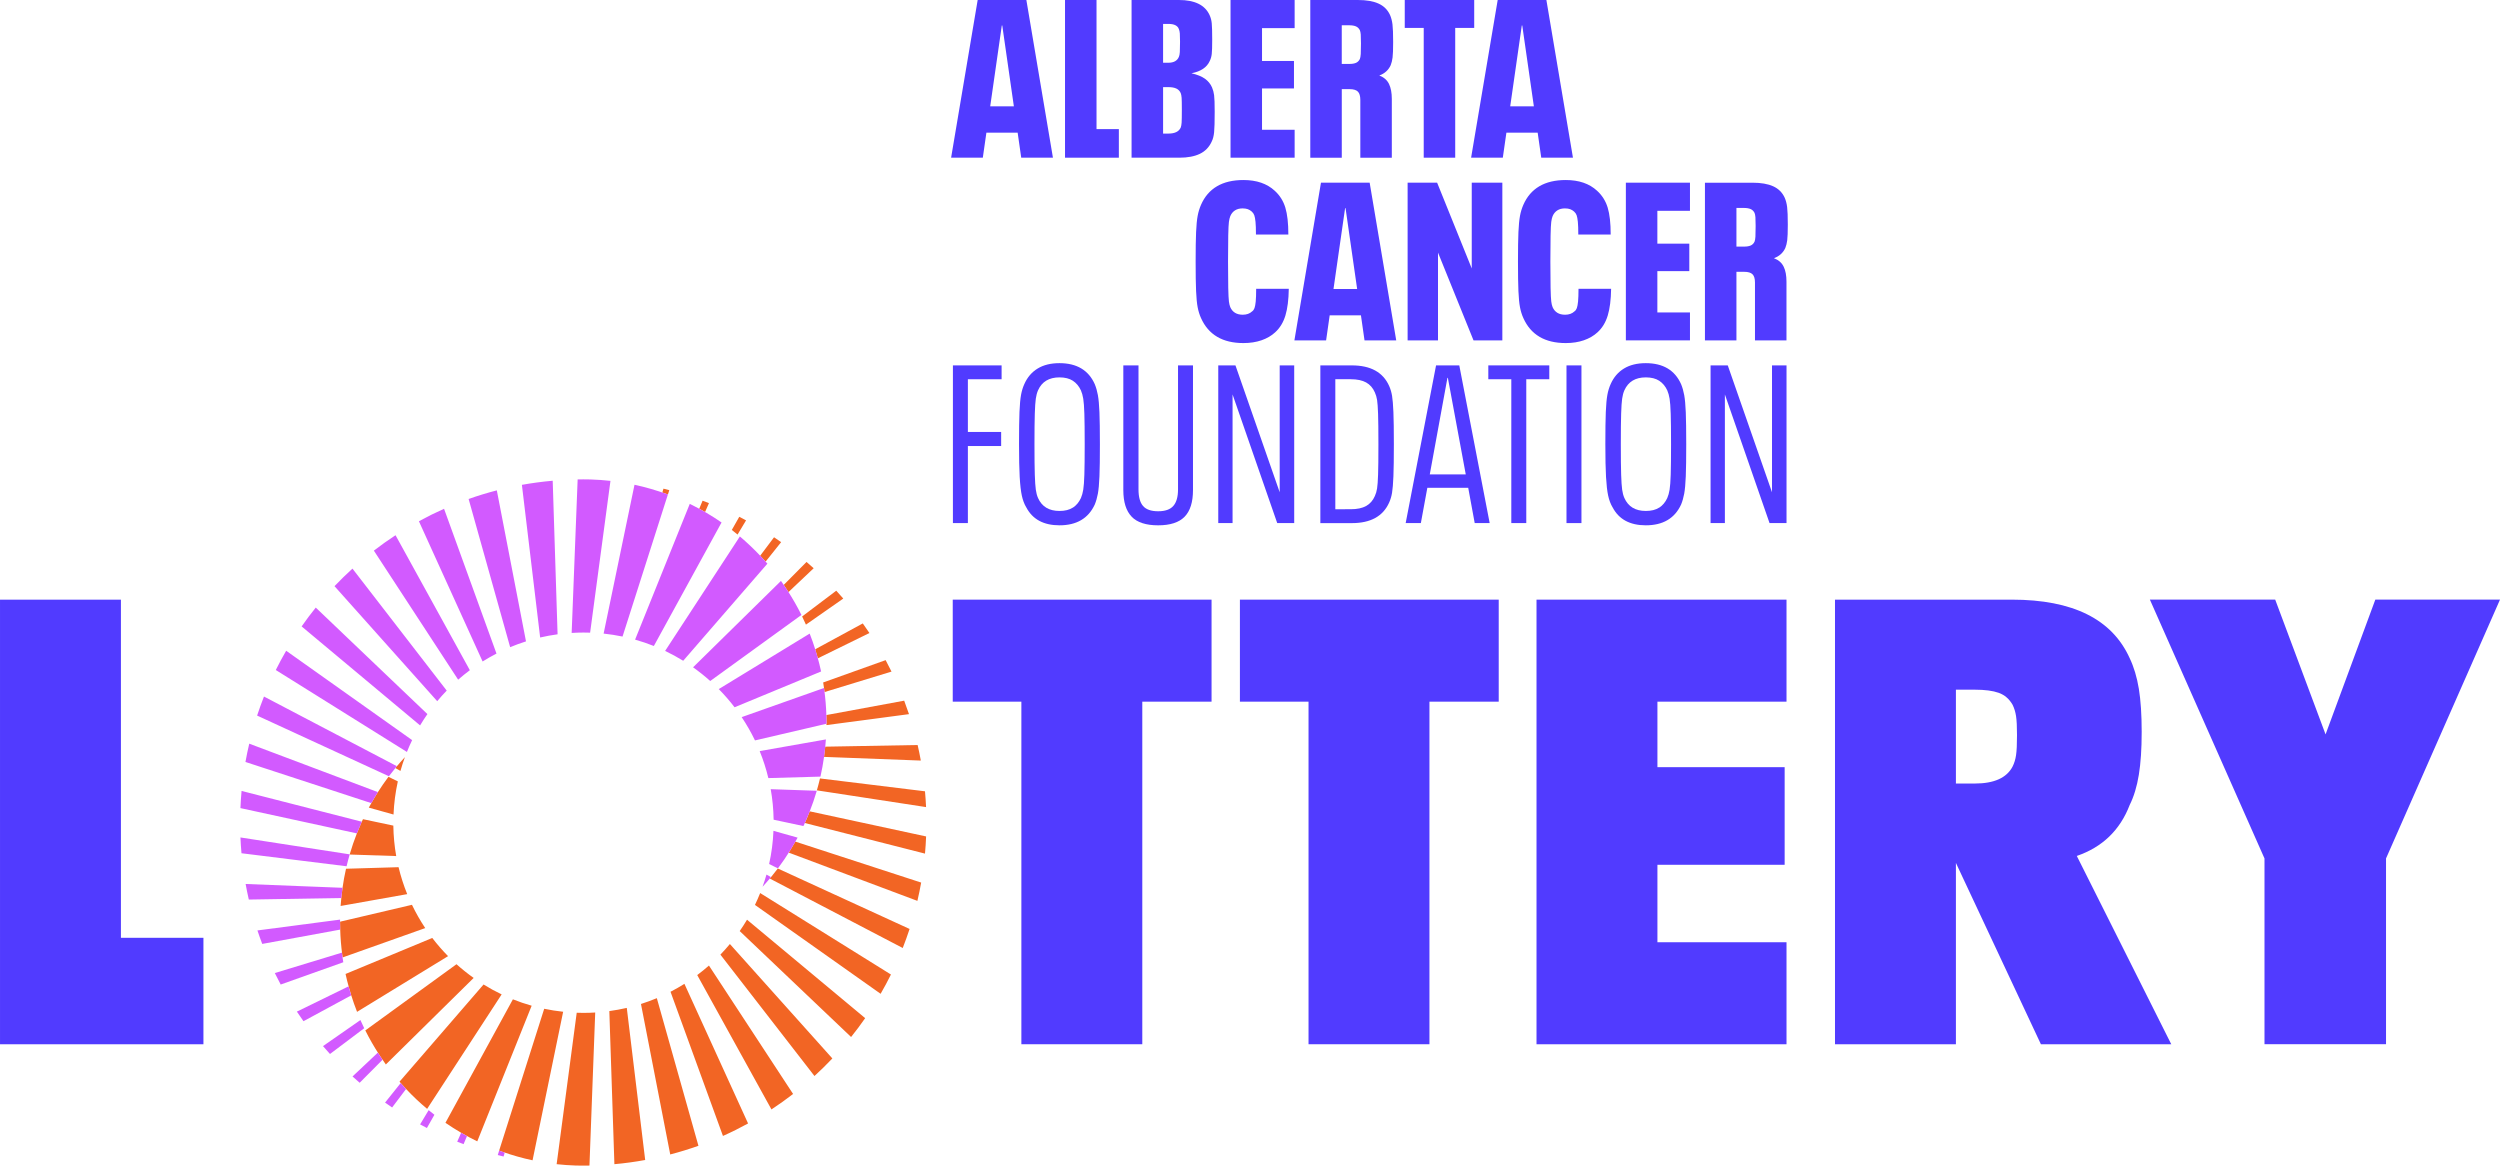 <svg xmlns="http://www.w3.org/2000/svg" xmlns:xlink="http://www.w3.org/1999/xlink" fill="none" height="187" viewBox="0 0 400 187" width="400"><clipPath id="a"><path d="m0 0h400v186.498h-400z"></path></clipPath><g clip-path="url(#a)"><g fill="#513bff"><path d="m.001 95.943h19.347v54.107h13.201v17.028h-32.547z"></path><path d="m163.424 112.266h-10.985v-16.323h41.41v16.323h-11.082v54.812h-19.347v-54.812z"></path><path d="m209.369 112.266h-10.984v-16.323h41.41v16.323h-11.083v54.812h-19.347v-54.812z"></path><path d="m245.842 95.943h40v16.323h-20.654v10.481h20.355v15.618h-20.355v12.394h20.654v16.323h-40v-71.135z"></path><path d="m312.945 138.058v29.02h-19.346v-71.135h28.311c9.738 0 16.02 3.122 18.843 9.371.67 1.409 1.159 3.038 1.462 4.887s.455 4.149.455 6.904c0 2.754-.152 4.971-.455 6.85-.303 1.884-.792 3.494-1.462 4.835-1.546 4.032-4.369 6.752-8.465 8.162l15.114 30.126h-20.858l-13.603-29.02zm0-27.705v15.012h3.024c3.088 0 5.104-.906 6.047-2.721.269-.538.455-1.14.553-1.815.103-.67.152-1.746.152-3.224 0-1.341-.049-2.349-.152-3.024-.102-.67-.288-1.276-.553-1.815-.538-.939-1.277-1.576-2.216-1.913-.944-.337-2.217-.504-3.831-.504h-3.024z"></path><path d="m362.319 137.351-18.339-41.413h20.052l8.059 21.564 7.961-21.564h19.949l-18.237 41.413v29.725h-19.445z"></path><path d="m162.829 21.23h-5.006l-.572 4.001h-5.073l4.251-25.231h7.79l4.251 25.231h-5.073l-.572-4.001zm-.61-4.217-1.857-12.936h-.072l-1.857 12.936h3.789z"></path><path d="m170.403 0h5.04v20.658h3.573v4.573h-8.613z"></path><path d="m194.259 15.243c.061.466.091 1.341.091 2.626 0 1.595-.03 2.694-.091 3.289-.06.595-.185 1.084-.375 1.466-.405.905-1.038 1.569-1.894 1.982-.857.417-1.956.625-3.289.625h-7.65v-25.231h7.578c2.523 0 4.156.799 4.895 2.395.19.405.311.853.356 1.341.046.489.072 1.353.072 2.592 0 1.122-.022 1.887-.072 2.304-.049.417-.155.792-.322 1.125-.454 1.023-1.428 1.679-2.929 1.966.929.216 1.649.508 2.164.875.511.371.886.83 1.125 1.375.167.383.281.803.341 1.269zm-8.165-5.202h.822c.451 0 .822-.083 1.107-.25.284-.167.488-.405.606-.716.072-.144.117-.394.144-.75.022-.356.034-.906.034-1.644 0-.595-.012-1.034-.034-1.322-.023-.284-.072-.512-.144-.678-.19-.572-.75-.856-1.679-.856h-.856zm2.967 9.579c.022-.333.034-1.023.034-2.073 0-.951-.012-1.584-.034-1.895-.023-.311-.072-.561-.144-.75-.144-.333-.375-.576-.697-.731-.323-.155-.758-.231-1.304-.231h-.822v7.434h.856c1.023 0 1.679-.322 1.967-.966.072-.189.117-.451.144-.788z"></path><path d="m196.885 0h10.257v4.501h-5.218v5.255h5.111v4.395h-5.111v6.612h5.218v4.467h-10.257z"></path><path d="m222.244 13.44c.299.621.447 1.417.447 2.395v9.4h-5.039v-9.257c0-.621-.133-1.061-.394-1.322-.262-.261-.705-.394-1.323-.394h-1.25v10.973h-5.039v-25.235h7.612c1.356 0 2.459.189 3.304.572s1.458.989 1.841 1.823c.189.428.322.928.394 1.5.072.572.106 1.512.106 2.823 0 1.19-.03 2.02-.091 2.486-.06.466-.159.875-.303 1.231-.356.784-.966 1.334-1.822 1.644.738.284 1.258.739 1.553 1.357zm-4.524-4.808c.023-.368.034-.936.034-1.697 0-.644-.011-1.114-.034-1.409-.023-.299-.072-.53-.144-.697-.144-.284-.352-.489-.625-.606s-.626-.178-1.054-.178h-1.216v6.184h1.25c.429 0 .773-.061 1.039-.178.261-.117.466-.322.606-.606.072-.167.117-.436.144-.803z"></path><path d="m227.799 4.467h-3.039v-4.467h11.113v4.467h-3.039v20.764h-5.039v-20.764z"></path><path d="m246.028 21.23h-5.005l-.573 4.001h-5.073l4.255-25.231h7.79l4.251 25.231h-5.073zm-.61-4.217-1.857-12.936h-.072l-1.856 12.936h3.789z"></path><path d="m194.754 53.892c-1.132-.667-1.996-1.667-2.591-3.001-.239-.523-.417-1.103-.538-1.732-.121-.633-.201-1.489-.25-2.573-.05-1.084-.072-2.664-.072-4.736s.022-3.592.072-4.698c.049-1.106.132-1.978.25-2.611.117-.633.299-1.22.538-1.769.572-1.311 1.424-2.3 2.554-2.967 1.133-.667 2.542-1 4.236-1 2.095 0 3.766.572 5.005 1.716.811.739 1.375 1.637 1.697 2.698.322 1.061.482 2.497.482 4.308h-5.184c0-.883-.022-1.561-.072-2.038-.049-.477-.113-.826-.197-1.053-.083-.227-.219-.424-.409-.591-.189-.167-.398-.292-.625-.375-.227-.083-.508-.125-.841-.125-.478 0-.883.106-1.217.322-.333.216-.583.523-.75.928-.094.239-.166.542-.216.909-.049.371-.083 1.091-.106 2.163-.023 1.072-.034 2.467-.034 4.183s.011 3.115.034 4.198c.023 1.084.061 1.811.106 2.179.05.371.118.674.216.913.356.811 1.023 1.216 2.001 1.216.617 0 1.121-.178 1.5-.538.167-.117.292-.292.375-.519.084-.227.148-.576.197-1.053.046-.477.072-1.156.072-2.038h5.218c-.023 1.739-.205 3.164-.538 4.27-.334 1.106-.883 2.008-1.645 2.698-.594.549-1.322.97-2.178 1.269-.857.295-1.823.447-2.895.447-1.667 0-3.069-.333-4.198-1z"></path><path d="m217.754 50.458h-5.005l-.572 4.001h-5.073l4.251-25.231h7.79l4.251 25.231h-5.073l-.572-4.001zm-.61-4.217-1.856-12.936h-.072l-1.857 12.936h3.789z"></path><path d="m225.223 29.229h4.717l5.539 13.724v-13.724h4.896v25.231h-4.612l-5.683-14.046v14.046h-4.861v-25.231z"></path><path d="m246.328 53.892c-1.133-.667-1.997-1.667-2.592-3.001-.239-.523-.417-1.103-.538-1.732-.121-.633-.201-1.489-.25-2.573-.049-1.084-.072-2.664-.072-4.736s.023-3.592.072-4.698c.049-1.106.133-1.978.25-2.611.117-.633.299-1.22.538-1.769.572-1.311 1.425-2.3 2.554-2.967 1.133-.667 2.542-1 4.236-1 2.095 0 3.766.572 5.005 1.716.811.739 1.376 1.637 1.698 2.698.322 1.061.481 2.497.481 4.308h-5.183c0-.883-.023-1.561-.072-2.038-.05-.477-.114-.826-.197-1.053-.084-.227-.22-.424-.41-.591-.189-.167-.398-.292-.625-.375-.227-.083-.508-.125-.841-.125-.477 0-.883.106-1.216.322-.334.216-.584.523-.751.928-.094.239-.166.542-.215.909-.05.371-.084 1.091-.107 2.163-.022 1.072-.034 2.467-.034 4.183s.012 3.115.034 4.198c.023 1.084.061 1.811.107 2.179.049.371.117.674.215.913.357.811 1.024 1.216 2.001 1.216.618 0 1.122-.178 1.501-.538.166-.117.291-.292.375-.519.083-.227.147-.576.197-1.053.045-.477.072-1.156.072-2.038h5.217c-.023 1.739-.205 3.164-.538 4.27s-.883 2.008-1.644 2.698c-.595.549-1.323.97-2.179 1.269-.856.295-1.823.447-2.895.447-1.667 0-3.069-.333-4.198-1z"></path><path d="m260.138 29.229h10.256v4.501h-5.217v5.255h5.111v4.395h-5.111v6.612h5.217v4.467h-10.256z"></path><path d="m285.388 42.668c.3.621.448 1.417.448 2.395v9.4h-5.04v-9.257c0-.621-.132-1.061-.394-1.322-.261-.262-.705-.394-1.322-.394h-1.251v10.973h-5.039v-25.231h7.612c1.357 0 2.459.19 3.304.572.845.383 1.459.989 1.842 1.823.189.428.322.928.394 1.5s.106 1.512.106 2.823c0 1.19-.031 2.019-.091 2.486-.061.466-.159.875-.303 1.231-.356.784-.967 1.334-1.823 1.644.739.284 1.258.739 1.554 1.357zm-4.52-4.808c.023-.368.034-.936.034-1.698 0-.644-.011-1.114-.034-1.409-.023-.299-.072-.53-.144-.697-.144-.284-.352-.489-.625-.606-.273-.117-.625-.178-1.053-.178h-1.217v6.184h1.251c.428 0 .773-.061 1.038-.178.261-.117.466-.322.606-.606.072-.167.118-.436.144-.803z"></path><path d="m152.466 58.463h7.79v2.216h-5.396v8.434h5.324v2.251h-5.324v12.329h-2.394z"></path><path d="m164.189 81.156c-.311-.523-.542-1.144-.697-1.86-.155-.716-.269-1.709-.341-2.986-.072-1.273-.106-3.02-.106-5.236 0-2.216.023-3.956.072-5.145.049-1.19.133-2.107.25-2.751.117-.644.299-1.228.538-1.75.477-1.072 1.186-1.895 2.126-2.467.939-.572 2.103-.856 3.486-.856 2.762 0 4.645 1.122 5.645 3.361.216.523.383 1.106.5 1.751.118.644.201 1.561.25 2.751.046 1.19.072 2.895.072 5.111 0 2.217-.022 3.956-.072 5.146-.049 1.19-.132 2.107-.25 2.751-.121.644-.284 1.228-.5 1.75-1.023 2.217-2.906 3.323-5.645 3.323-2.55 0-4.324-.966-5.324-2.895zm7.468.072c.55-.356.978-.868 1.289-1.538.166-.383.291-.826.375-1.341.083-.511.144-1.315.178-2.414.034-1.095.053-2.717.053-4.861 0-2.144-.019-3.766-.053-4.861-.034-1.095-.095-1.898-.178-2.414-.084-.511-.209-.959-.375-1.341-.311-.667-.739-1.178-1.289-1.538-.549-.356-1.261-.538-2.144-.538-1.667 0-2.812.69-3.429 2.073-.167.383-.284.83-.356 1.341s-.126 1.303-.16 2.376-.053 2.705-.053 4.895c0 2.19.019 3.823.053 4.895s.091 1.864.16 2.376c.072.511.189.959.356 1.341.617 1.383 1.762 2.073 3.429 2.073.883 0 1.595-.178 2.144-.538z"></path><path d="m181.073 82.674c-.894-.917-1.342-2.342-1.342-4.27v-19.942h2.429v19.835c0 1.216.243 2.103.731 2.664.489.561 1.293.841 2.414.841 1.122 0 1.929-.284 2.429-.856.5-.572.75-1.451.75-2.645v-19.835h2.395v19.941c0 1.929-.447 3.353-1.342 4.27-.894.917-2.303 1.375-4.236 1.375-1.932 0-3.342-.458-4.236-1.375z"></path><path d="m194.922 58.463h2.751l7.078 20.301v-20.301h2.322v25.231h-2.717l-7.146-20.586v20.586h-2.288z"></path><path d="m211.256 58.463h5.039c3.001 0 4.99 1.095 5.968 3.289.216.477.367 1.0.466 1.573.095.572.167 1.444.216 2.611s.072 2.883.072 5.145c0 2.262-.023 3.978-.072 5.146s-.121 2.038-.216 2.611-.25 1.095-.466 1.572c-.978 2.194-2.967 3.289-5.968 3.289h-5.039v-25.231zm4.861 23.014c1.023 0 1.845-.174 2.467-.519.617-.345 1.083-.875 1.394-1.591.167-.356.284-.762.356-1.216.072-.451.125-1.19.159-2.217.035-1.023.053-2.633.053-4.823 0-2.19-.018-3.842-.053-4.876-.034-1.038-.091-1.781-.159-2.232-.072-.451-.189-.856-.356-1.216-.311-.716-.773-1.243-1.394-1.591-.622-.345-1.444-.519-2.467-.519h-2.466v20.802z"></path><path d="m234.915 78.048h-6.54l-1.038 5.646h-2.429l4.861-25.231h3.717l4.862 25.231h-2.395zm-.394-2.145-2.861-15.44h-.072l-2.823 15.44z"></path><path d="m241.814 60.678h-3.683v-2.217h9.757v2.217h-3.683v23.014h-2.395v-23.014z"></path><path d="m250.639 58.463h2.394v25.231h-2.394z"></path><path d="m258.001 81.156c-.311-.523-.542-1.144-.697-1.86-.156-.716-.269-1.709-.341-2.986-.072-1.273-.107-3.02-.107-5.236 0-2.216.023-3.956.072-5.145.05-1.19.133-2.107.251-2.751.117-.644.299-1.228.538-1.75.477-1.072 1.186-1.895 2.125-2.467.94-.572 2.103-.856 3.486-.856 2.762 0 4.645 1.122 5.646 3.361.216.523.382 1.106.5 1.751.117.644.201 1.561.25 2.751.045 1.19.072 2.895.072 5.111 0 2.217-.023 3.956-.072 5.146-.049 1.19-.133 2.107-.25 2.751-.121.644-.284 1.228-.5 1.75-1.023 2.217-2.907 3.323-5.646 3.323-2.55 0-4.323-.966-5.324-2.895zm7.472.072c.549-.356.977-.868 1.288-1.538.167-.383.292-.826.375-1.341.083-.511.144-1.315.178-2.414.034-1.095.053-2.717.053-4.861 0-2.144-.019-3.766-.053-4.861-.034-1.095-.095-1.898-.178-2.414-.083-.511-.208-.959-.375-1.341-.311-.667-.739-1.178-1.288-1.538-.55-.356-1.262-.538-2.145-.538-1.667 0-2.811.69-3.429 2.073-.167.383-.284.83-.356 1.341s-.125 1.303-.159 2.376-.053 2.705-.053 4.895c0 2.19.019 3.823.053 4.895s.091 1.864.159 2.376c.072.511.189.959.356 1.341.618 1.383 1.762 2.073 3.429 2.073.883 0 1.595-.178 2.145-.538z"></path><path d="m273.691 58.463h2.751l7.078 20.301v-20.301h2.323v25.231h-2.717l-7.146-20.586v20.586h-2.289z"></path></g><path d="m64.785 121.145c-.265.72-.504 1.455-.712 2.202l-.815-.459c.03-.034.057-.072.087-.106.466-.561.947-1.106 1.44-1.641zm-2.633 3.149c-.595.792-1.156 1.606-1.69 2.444-.129.2-.25.405-.375.61-.057.091-.114.182-.167.273-.174.291-.341.583-.508.879-.136.238-.273.477-.405.719l3.956 1.107c.076-1.811.311-3.585.69-5.301l-1.5-.735zm-4.077 6.782c-.061.133-.125.265-.186.394h.004c-.019.042-.038.083-.057.121-.254.565-.496 1.137-.724 1.717-.436 1.106-.822 2.232-1.159 3.383h.004s-.008.023-.011.034l7.449.247c-.28-1.584-.436-3.213-.462-4.873l-4.861-1.03zm-2.713 7.923c-.227 1-.409 2.016-.557 3.046-.076.542-.144 1.088-.197 1.637-.042.424-.08.849-.11 1.273l10.655-1.894c-.565-1.391-1.027-2.831-1.383-4.312l-8.412.25zm-.947 8.464v.122c0 .386.008.769.019 1.152.038 1.333.148 2.652.318 3.951.023.167.042.334.068.501l13.216-4.695c-.792-1.186-1.5-2.429-2.122-3.725l-11.492 2.698zm.872 8.37c.159.743.349 1.474.553 2.202.11.398.224.792.349 1.186.284.905.595 1.799.94 2.675l14.561-8.912c-.902-.917-1.747-1.887-2.527-2.91l-13.871 5.759zm3.164 9.037c.64 1.292 1.36 2.539 2.133 3.744.167.257.333.511.504.761.212.315.428.633.648.94l14.05-13.845c-.959-.678-1.875-1.413-2.747-2.194l-14.591 10.594zm5.471 8.203c.235.269.477.531.716.796.114.121.224.25.337.371 1.057 1.126 2.179 2.187 3.365 3.179l11.924-18.316c-.997-.477-1.963-1.004-2.895-1.584zm7.351 6.578c.818.561 1.656 1.095 2.516 1.595.068.038.136.076.201.114.777.443 1.565.867 2.372 1.258l8.703-21.704c-1.023-.288-2.027-.632-3.001-1.023l-10.795 19.76zm8.593 4.448c.167.065.337.121.504.182 1.573.553 3.187 1.016 4.839 1.368l4.895-23.768c-1.027-.11-2.038-.269-3.031-.478l-7.21 22.696zm12.409-22.063-3.213 24.234c1.012.11 2.035.182 3.065.216h.038c-.008 0-.011 0-.015 0h.011c.383.012.773.015 1.159.015.333 0 .663-.003.993-.011l.921-24.488c-.621.038-1.246.06-1.879.06-.364 0-.724-.007-1.084-.022zm6.028 24.234c1.663-.147 3.308-.375 4.926-.67l-2.944-24.337c-.917.212-1.849.383-2.793.511zm8.934-1.557c1.531-.398 3.035-.86 4.513-1.387l-6.657-23.62c-.83.344-1.675.655-2.539.932zm8.438-2.963c1.372-.61 2.71-1.277 4.017-1.997l-10.185-22.34c-.72.455-1.463.879-2.224 1.27l8.389 23.067zm7.757-4.24c1.185-.78 2.341-1.606 3.463-2.474l-13.463-20.548c-.606.531-1.227 1.042-1.875 1.523l11.875 21.495zm6.88-5.346c.989-.902 1.944-1.842 2.865-2.812l-16.395-18.308c-.485.587-.993 1.152-1.52 1.698l15.05 19.418zm5.862-6.244c.784-.978 1.538-1.982 2.254-3.016l-18.903-15.751c-.367.621-.758 1.227-1.171 1.818l17.816 16.945zm4.725-6.911c.583-1.008 1.133-2.035 1.652-3.085l-20.923-13.034c-.258.644-.534 1.277-.834 1.898zm-17.619-18.574c-.038.045-.072.091-.11.136l21.268 11.11c.394-1.001.757-2.02 1.095-3.047l-21.082-9.673c-.353.47-.716.928-1.091 1.383-.027.034-.054.064-.08.095zm2.925-4.013 20.578 7.719c.227-.967.428-1.944.603-2.929l-20.131-6.555c-.247.435-.501.864-.762 1.288-.098.159-.193.318-.292.477zm2.569-4.74 19.225 4.896c.084-.91.141-1.823.178-2.747l-18.622-4.017c-.008.019-.016.038-.023.061-.228.58-.466 1.156-.72 1.72-.011.03-.027.057-.042.087zm1.925-5.225 17.471 2.679c-.038-.849-.095-1.69-.171-2.527l-16.8-2.058c-.152.641-.318 1.277-.5 1.906zm16.633-4.762c-.151-.838-.322-1.671-.511-2.494l-14.781.266v.011c-.053.546-.117 1.087-.193 1.625l15.489.588zm-15.095-5.892h-.004v.212l13.205-1.751c-.243-.727-.5-1.443-.769-2.156l-12.447 2.3c.011.398.023.796.023 1.198v.193zm-.341-5.328c.011.084.023.167.034.254l10.712-3.273c-.303-.618-.614-1.232-.94-1.834l-9.995 3.573c.049.295.094.595.136.89h.004c.019.129.03.261.049.394zm-1.034-5.145 8.245-4.047c-.345-.519-.698-1.027-1.061-1.534l-7.612 4.133c.007.023.015.05.022.076.118.375.228.75.334 1.129.022.08.049.16.072.243zm-1.91-5.388 5.972-4.172c-.368-.424-.739-.845-1.122-1.258l-5.46 4.122c.208.432.413.868.606 1.307zm-2.792-5.214 4.027-3.808c-.375-.341-.758-.678-1.144-1.008l-3.641 3.671c.06.087.117.178.174.265.163.239.322.481.481.724.034.049.068.102.103.152zm-3.664-4.869 2.485-3.115c-.375-.265-.75-.523-1.133-.781l-2.22 2.952s.011.011.015.019c.144.152.28.307.421.459.144.155.288.311.428.466zm-3.126-6.6c-.36-.193-.724-.387-1.088-.572l-1.193 2.107c.31.242.617.489.92.735zm-5.938-2.758c-.337-.133-.678-.261-1.019-.39l-.534 1.284c.314.171.621.345.932.523l.625-1.421zm-6.35-2.08c-.307-.08-.618-.159-.928-.235l-.178.614c.265.091.53.186.795.284.031.011.065.023.099.034l.216-.697z" fill="#f26524"></path><path d="m122.007 141.887c.231-.64.439-1.292.629-1.955l.723.405c-.026.03-.053.065-.079.095-.41.496-.838.977-1.273 1.451zm1.352-1.546c-.026.03-.053.064-.079.095.026-.031.053-.061.079-.095zm1.107-1.398c.723-.963 1.398-1.967 2.034-2.993.262-.425.512-.857.758-1.293.121-.212.243-.42.36-.636l-3.865-1.088c-.075 1.819-.31 3.592-.693 5.313l1.406.693zm2.031-2.997c.261-.425.515-.853.761-1.289-.246.436-.5.864-.758 1.289zm2.277-4.263h-.004c.011-.03.026-.057.042-.087.253-.565.496-1.141.723-1.72.432-1.095.819-2.213 1.152-3.353l-7.373-.254c.284 1.587.439 3.22.466 4.884l4.766 1.015c.076-.163.156-.322.232-.485zm-.004 0h.004c.015-.026.026-.057.041-.083.254-.565.493-1.141.72-1.72-.227.579-.47 1.155-.723 1.72-.012.03-.027.057-.042.083zm2.501-7.423c.235-1.034.424-2.087.576-3.156.075-.538.14-1.08.193-1.625.038-.391.076-.781.102-1.171l-10.594 1.868c.565 1.391 1.031 2.834 1.387 4.319l8.332-.235zm.962-8.457c0-.064 0-.128 0-.197 0-.401-.007-.799-.019-1.197h.004c-.042-1.33-.152-2.641-.322-3.937-.019-.132-.034-.261-.053-.394l-13.175 4.661c.792 1.186 1.505 2.432 2.13 3.728l11.435-2.667zm0-.193v.197h.004c0-.064 0-.129 0-.197 0-.401-.008-.799-.023-1.197h-.004c.012.398.019.799.019 1.197zm-.386-5.528h-.004c.019.133.038.265.053.394-.019-.132-.03-.265-.049-.394zm-.47-2.645c-.171-.792-.372-1.576-.588-2.349-.106-.379-.215-.754-.333-1.129-.273-.875-.572-1.739-.906-2.584l-14.549 8.878c.902.913 1.75 1.886 2.531 2.91l13.841-5.726zm-3.145-9.04c-.652-1.319-1.383-2.592-2.175-3.823-.155-.242-.318-.485-.481-.724-.205-.303-.409-.606-.622-.902l-14.064 13.822c.958.679 1.875 1.41 2.747 2.191l14.587-10.564zm-2.652-4.547c.163.239.322.481.481.724-.156-.242-.318-.485-.481-.724zm-2.797-3.664c-.235-.269-.473-.53-.716-.796-.14-.152-.276-.307-.42-.459-1.031-1.095-2.122-2.129-3.27-3.096l-11.958 18.313c.996.473 1.962 1 2.894 1.576zm-.716-.796c-.14-.152-.276-.307-.42-.459.144.152.28.303.42.459zm-6.619-5.793c-1.61-1.114-3.312-2.11-5.085-2.978l-8.749 21.722c1.023.288 2.024.629 3.001 1.019zm-8.582-4.479c-.031-.011-.065-.023-.099-.034-1.697-.625-3.448-1.137-5.247-1.523l-4.941 23.814c1.027.11 2.035.269 3.027.474l7.256-22.731zm0 0c-.031-.011-.065-.023-.099-.034.031.011.065.023.099.034zm-12.447 22.109 3.255-24.287c-1.05-.117-2.114-.193-3.19-.227-.383-.011-.773-.015-1.159-.015-.303 0-.602.007-.902.011l-.959 24.56c.625-.038 1.254-.061 1.891-.061.356 0 .712.008 1.065.019zm-5.99-24.31c-1.663.148-3.308.368-4.926.659l2.921 24.424c.913-.212 1.845-.383 2.789-.511l-.781-24.572zm-8.938 1.542c-1.531.398-3.039.856-4.513 1.379l6.646 23.712c.826-.345 1.671-.656 2.535-.928zm-8.446 2.948c-1.372.61-2.713 1.277-4.02 1.993l10.192 22.438c.72-.45 1.459-.875 2.22-1.265l-8.389-23.166zm-7.76 4.229c-1.19.777-2.345 1.603-3.467 2.467l13.485 20.646c.603-.53 1.228-1.034 1.872-1.515zm-6.892 5.343c-.989.902-1.948 1.838-2.872 2.808l16.433 18.403c.485-.584.993-1.148 1.519-1.694zm-5.873 6.237c-.788.978-1.542 1.982-2.258 3.012l18.953 15.838c.367-.618.762-1.224 1.171-1.811l-17.861-17.036zm-4.736 6.907c-.584 1.008-1.137 2.035-1.656 3.08l20.98 13.11c.258-.64.534-1.273.834-1.894l-20.157-14.3zm17.562 18.661c.053-.065.102-.129.155-.193l-21.264-11.144c-.394 1-.762 2.016-1.099 3.046l21.086 9.708c.337-.447.682-.883 1.034-1.311.03-.038.061-.072.087-.106zm-.091.106c.03-.034.057-.068.087-.106-.03.034-.061.068-.087.106zm-3.168 4.46c.125-.205.246-.41.375-.611l-20.582-7.752c-.227.966-.432 1.944-.606 2.929l20.139 6.589c.167-.295.337-.587.511-.879.053-.091.114-.182.167-.273zm-.167.276c-.174.292-.345.584-.511.879.167-.295.337-.587.508-.879zm-2.031 3.85-19.237-4.926c-.083.909-.144 1.826-.182 2.747l18.634 4.047s.007-.015.011-.027c.227-.58.462-1.152.716-1.716.019-.042.038-.084.057-.121zm.004 0h-.004c-.019.041-.038.079-.057.121-.254.565-.489 1.137-.716 1.716.227-.579.47-1.151.724-1.716.019-.042.038-.08.057-.121zm-1.94 5.221-17.482-2.705c.038.848.091 1.689.167 2.527l16.816 2.084c.148-.629.314-1.254.492-1.868h-.004s.008-.023.011-.034zm0 0s-.008.023-.011.034h.004s.008-.023.011-.034zm-16.653 4.74c.152.837.322 1.671.511 2.493l14.796-.246c.053-.55.117-1.095.197-1.637zm15.505.61c-.076.542-.14 1.087-.197 1.637.053-.55.121-1.095.197-1.637zm-.398 5.422h.004c0-.11 0-.22.004-.333l-13.224 1.735c.239.727.496 1.444.769 2.156l12.466-2.289c-.011-.382-.023-.769-.023-1.151 0-.042 0-.08 0-.118zm.004.118c0-.042 0-.08 0-.122h-.004v.122c0 .386.011.769.023 1.151-.011-.382-.019-.769-.019-1.151zm.333 5.103c-.011-.091-.026-.178-.038-.269l-10.734 3.266c.303.618.614 1.232.94 1.838l10.018-3.565c-.042-.254-.083-.512-.121-.77h-.004c-.023-.163-.042-.333-.064-.5zm.064.5h.004c-.023-.166-.045-.333-.068-.5.023.167.038.337.064.5zm.962 4.627-8.268 4.043c.345.519.697 1.03 1.057 1.534l7.631-4.134s-.008-.026-.011-.041c-.121-.391-.235-.788-.349-1.186-.019-.072-.045-.148-.065-.22zm.413 1.405c-.121-.39-.235-.788-.348-1.185.11.397.224.791.348 1.185zm1.489 3.983-5.99 4.171c.367.425.739.845 1.118 1.262l5.475-4.122c-.208-.432-.413-.868-.606-1.307zm2.781 5.217-4.047 3.812c.375.341.758.678 1.141 1.008l3.66-3.679c-.042-.061-.083-.125-.125-.186-.171-.254-.337-.508-.504-.762-.042-.064-.087-.128-.129-.193zm.129.193c.167.258.333.512.504.762-.171-.254-.337-.508-.504-.762zm3.527 4.68-2.497 3.122c.375.265.75.527 1.129.78l2.228-2.955c-.114-.121-.224-.246-.337-.371-.174-.193-.352-.383-.527-.576zm3.111 6.612c.36.193.724.386 1.087.572l1.201-2.115c-.311-.242-.618-.488-.921-.738l-1.368 2.277zm5.937 2.766c.337.132.678.265 1.019.39l.542-1.292c-.246-.133-.485-.273-.728-.409-.068-.038-.136-.076-.205-.114zm.629-1.425c.068.038.136.076.205.114-.068-.038-.136-.076-.201-.114zm6.077 2.853-.216.705c.307.079.618.159.928.235l.178-.618c-.129-.045-.254-.091-.383-.136-.171-.061-.341-.114-.508-.178zm0 .008c.167.06.337.117.508.178-.167-.061-.337-.122-.504-.182v.007zm12.242 2.375h.042c-.007 0-.015 0-.019 0-.008 0-.015 0-.023 0zm.019 0h.019.015c-.011 0-.026 0-.038 0z" fill="#d25aff"></path></g></svg>